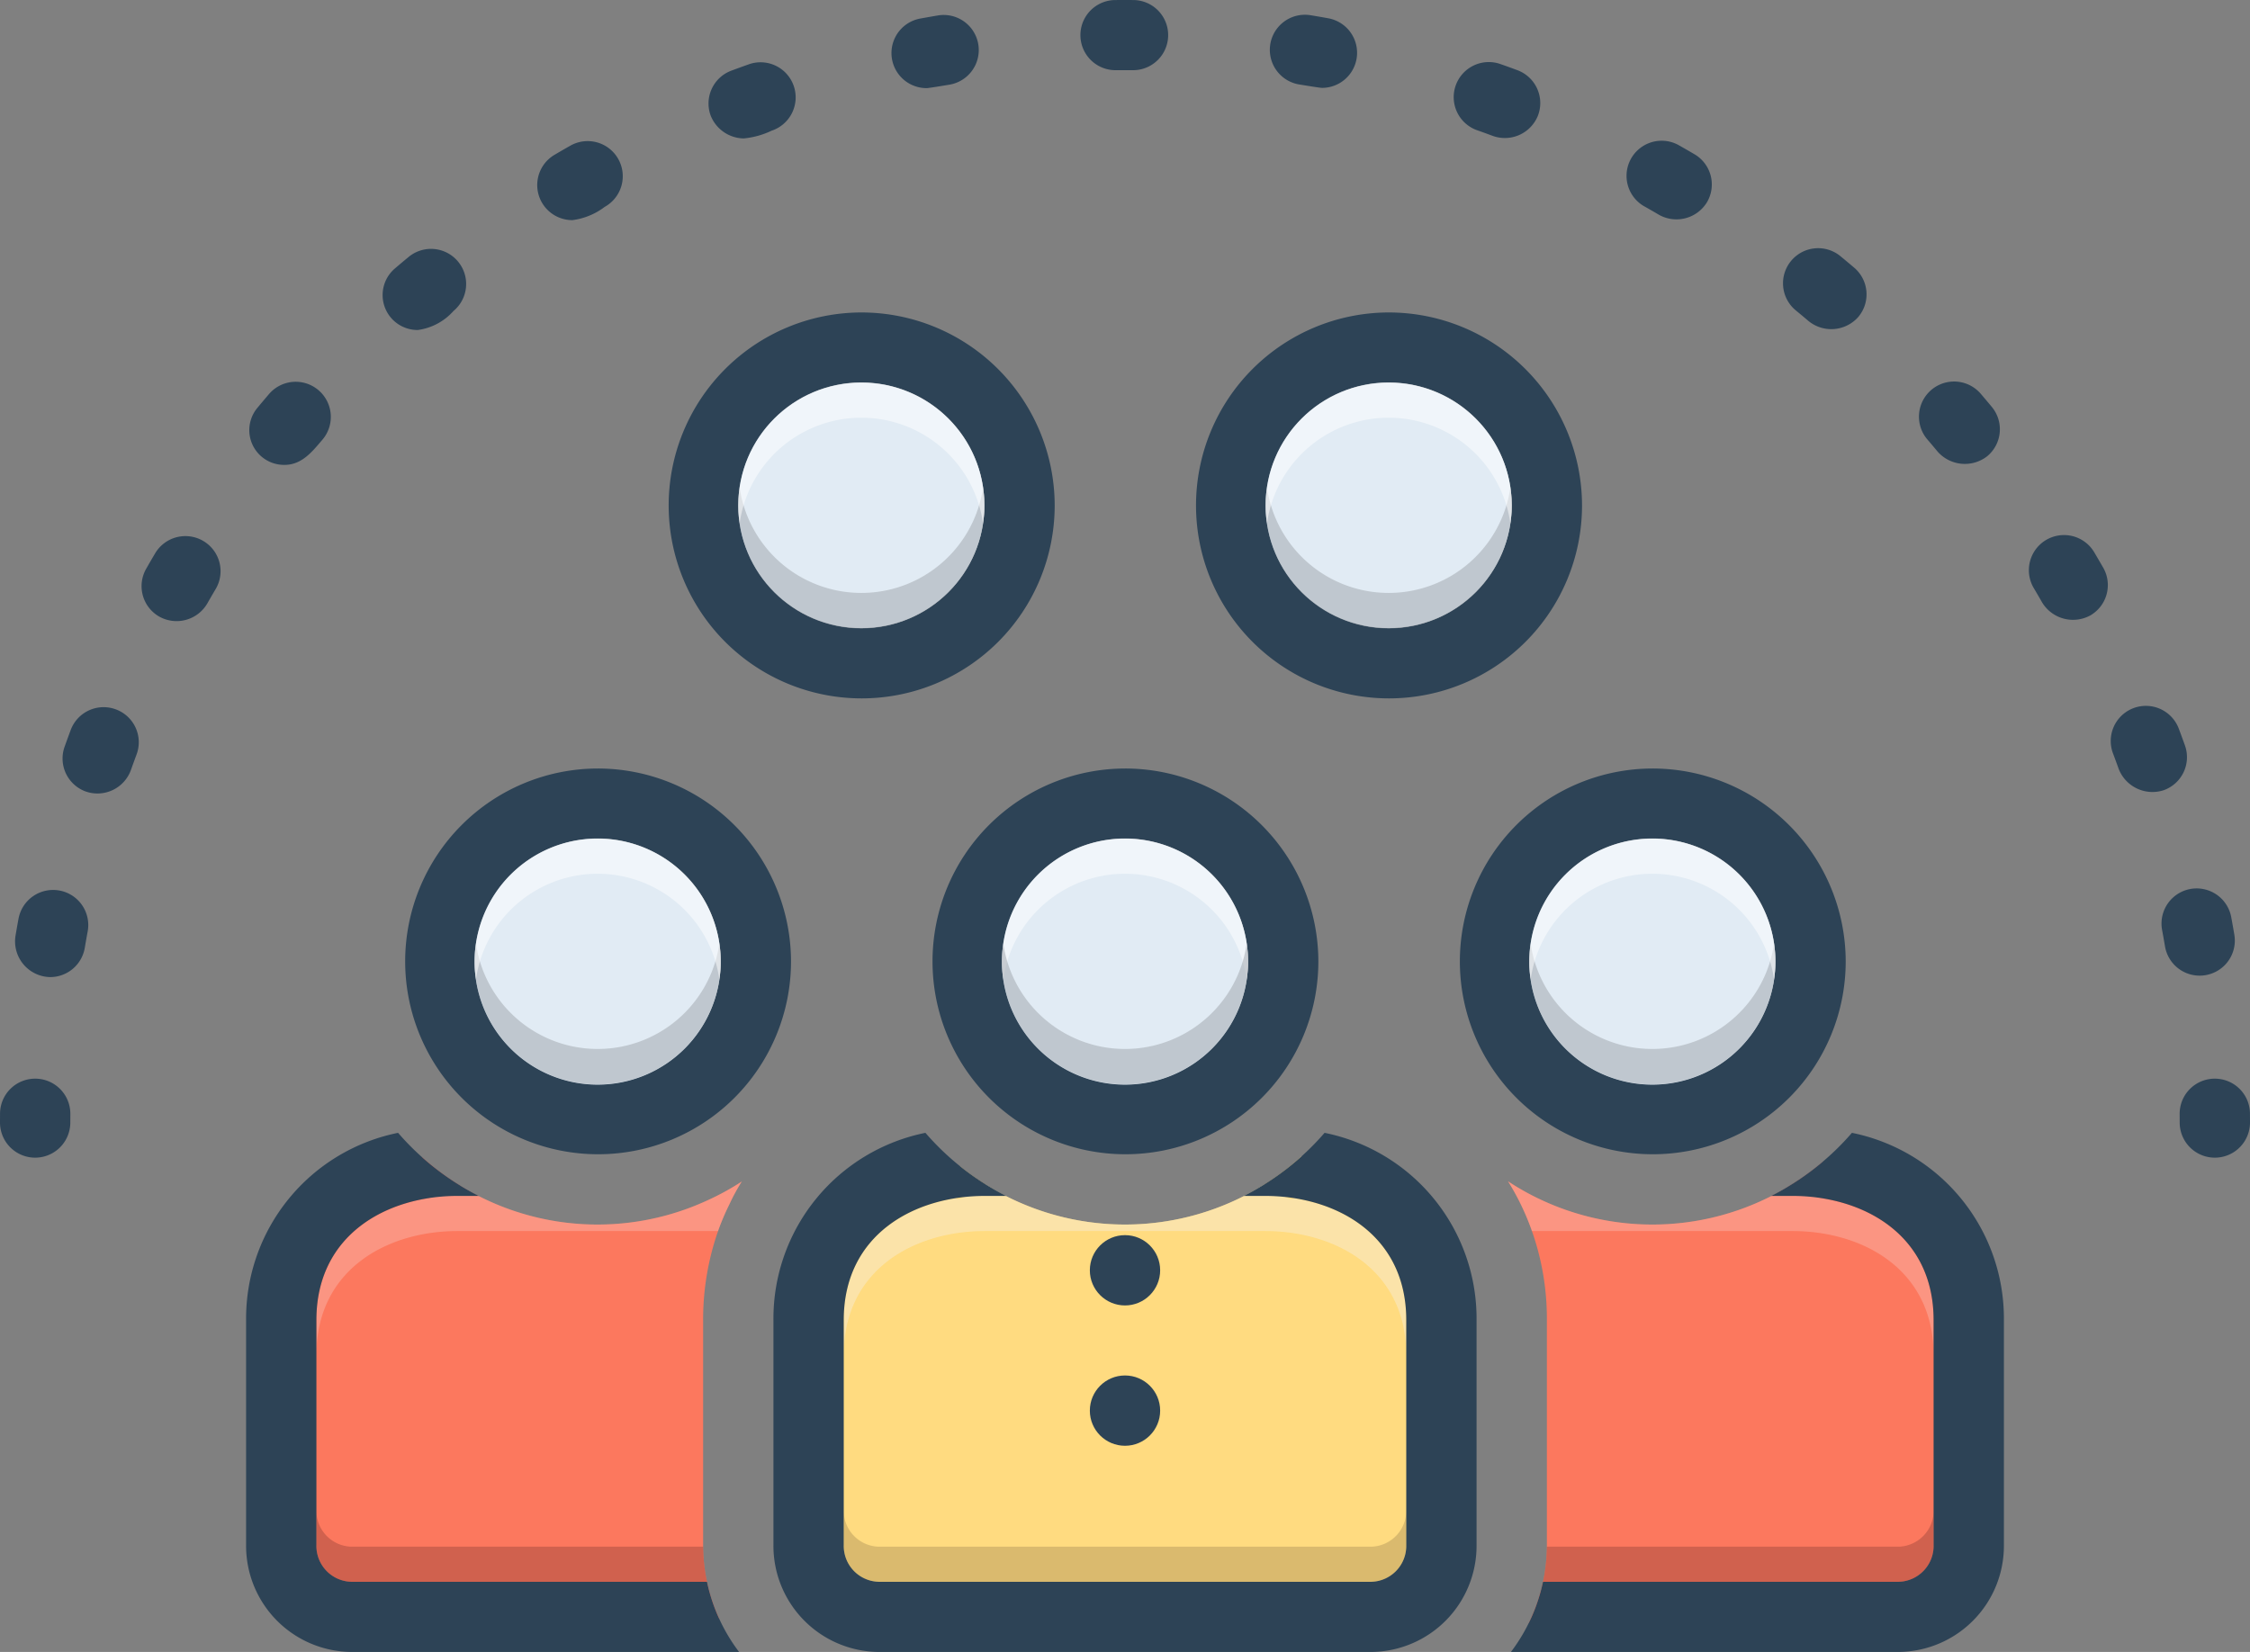 <?xml version="1.0" encoding="UTF-8"?><svg xmlns="http://www.w3.org/2000/svg" xmlns:xlink="http://www.w3.org/1999/xlink" data-name="Layer 1" height="94.0" preserveAspectRatio="xMidYMid meet" version="1.0" viewBox="0.0 17.0 128.0 94.0" width="128.0" zoomAndPan="magnify"><rect x="0.0" y="17.0" width="128.0" height="94.0" fill="#808080" stroke="none"/><g id="change1_1"><path d="M82.25,89.83V105.5l-4,3.62H50.08l-4.58-2.2V92.33c0-5.56,5.28-7.94,9.13-8.95a15.862,15.862,0,0,0,1.42,1.01A14.938,14.938,0,0,0,71.93,84.4a14.427,14.427,0,0,0,2.12-1.61C79.87,83.66,82.25,89.83,82.25,89.83Z" fill="#ffdb80"/></g><g id="change2_1"><path d="M40,92.11v12.9a10.047,10.047,0,0,0,.22,2c.01.04.02.09.03.13l.12.48c.05.18.1.35.16.51a8.26,8.26,0,0,0,.34.87.616.616,0,0,0,.05.12H19.19L16,106V91.88c0-5.76,6.38-9.01,6.38-9.01h1.66a14.897,14.897,0,0,0,16.19,2.44,14.456,14.456,0,0,0,1.97-1.08,11.383,11.383,0,0,0-.72,1.33,13.052,13.052,0,0,0-.63,1.49A15.264,15.264,0,0,0,40,92.11Z" fill="#fc785e"/></g><g id="change3_1"><path d="M2.014,78.379H2.002a1.998,1.998,0,0,0-2,1.984L0,80.874a2,2,0,0,0,4,0l.002-.487A1.998,1.998,0,0,0,2.014,78.379Z" fill="#2d4356"/></g><g id="change3_2"><path d="M93.544,28.742c.277.156.552.315.826.476a2.032,2.032,0,0,0,2.737-.709,1.993,1.993,0,0,0-.71-2.732q-.438-.257-.881-.508a1.997,1.997,0,1,0-1.973,3.474Z" fill="#2d4356"/></g><g id="change3_3"><path d="M52.713,22.015c.119,0,.99-.146,1.305-.198a1.996,1.996,0,1,0-.668-3.937q-.498.085-.995.175a1.996,1.996,0,0,0,.358,3.96Z" fill="#2d4356"/></g><g id="change3_4"><path d="M42.307,24.877a4.716,4.716,0,0,0,1.589-.44,1.997,1.997,0,1,0-1.336-3.763q-.479.17-.953.346a1.994,1.994,0,0,0-1.173,2.569A2.058,2.058,0,0,0,42.307,24.877Z" fill="#2d4356"/></g><g id="change3_5"><path d="M84.029,24.409q.45.159.895.325A2.026,2.026,0,0,0,87.498,23.562a1.995,1.995,0,0,0-1.175-2.568q-.478-.178-.96-.347a1.996,1.996,0,1,0-1.334,3.763Z" fill="#2d4356"/></g><g id="change3_6"><path d="M73.909,21.805c.313.052,1.179.195,1.298.195a1.996,1.996,0,0,0,.356-3.96q-.497-.09-1-.173a1.996,1.996,0,1,0-.654,3.939Z" fill="#2d4356"/></g><g id="change3_7"><path d="M32.563,29.526a3.844,3.844,0,0,0,1.835-.752,1.997,1.997,0,1,0-1.977-3.47q-.441.249-.877.507a1.996,1.996,0,0,0,1.019,3.715Z" fill="#2d4356"/></g><g id="change3_8"><path d="M63.468,20.994h.017l.955-0h.013a1.996,1.996,0,0,0,.013-3.992L64.006,17l-.555.002a1.996,1.996,0,0,0,.017,3.992Z" fill="#2d4356"/></g><g id="change3_9"><path d="M102.889,35.271a2.049,2.049,0,0,0,2.819-.226,1.993,1.993,0,0,0-.226-2.814q-.388-.329-.778-.651a1.998,1.998,0,1,0-2.545,3.081Q102.527,34.963,102.889,35.271Z" fill="#2d4356"/></g><g id="change3_10"><path d="M110.232,42.701a2.066,2.066,0,0,0,2.815.262,1.993,1.993,0,0,0,.263-2.811q-.322-.389-.651-.773a1.999,1.999,0,0,0-3.041,2.594Q109.929,42.335,110.232,42.701Z" fill="#2d4356"/></g><g id="change3_11"><path d="M119.142,48.431a1.999,1.999,0,0,0-3.445,2.029q.242.408.477.82a2.056,2.056,0,0,0,2.728.747,1.994,1.994,0,0,0,.749-2.722Q119.397,48.865,119.142,48.431Z" fill="#2d4356"/></g><g id="change3_12"><path d="M124.298,59.415q-.17-.477-.349-.952a1.999,1.999,0,0,0-3.744,1.404q.167.444.327.891a2.063,2.063,0,0,0,2.557,1.208A1.995,1.995,0,0,0,124.298,59.415Z" fill="#2d4356"/></g><g id="change3_13"><path d="M125.471,72.488a1.995,1.995,0,0,0,1.638-2.301q-.084-.499-.176-.996a2,2,0,0,0-3.934.725c.058.312.112.625.166.938a1.999,1.999,0,0,0,1.97,1.663A1.979,1.979,0,0,0,125.471,72.488Z" fill="#2d4356"/></g><g id="change3_14"><path d="M3.385,67.674a2.001,2.001,0,0,0-2.331,1.599c-.062.332-.12.668-.176,1.002a2.034,2.034,0,0,0,1.975,2.324,1.998,1.998,0,0,0,1.971-1.669q.078-.466.164-.93A1.997,1.997,0,0,0,3.385,67.674Z" fill="#2d4356"/></g><g id="change3_15"><path d="M11.564,47.783a2.002,2.002,0,0,0-2.739.704q-.259.438-.511.881a1.994,1.994,0,0,0,.752,2.721,2.021,2.021,0,0,0,2.727-.75q.234-.413.476-.821A1.994,1.994,0,0,0,11.564,47.783Z" fill="#2d4356"/></g><g id="change3_16"><path d="M16.188,43.454c.987-.005,1.569-.749,2.155-1.435a1.998,1.998,0,0,0-3.043-2.592q-.33.386-.653.776a1.977,1.977,0,0,0,1.541,3.25Z" fill="#2d4356"/></g><g id="change3_17"><path d="M23.77,35.778a3.308,3.308,0,0,0,2.026-1.08,1.998,1.998,0,1,0-2.551-3.076q-.39.322-.774.65a1.988,1.988,0,0,0,1.299,3.506Z" fill="#2d4356"/></g><g id="change3_18"><path d="M6.591,57.365a1.998,1.998,0,0,0-2.57,1.177q-.176.474-.346.95a1.995,1.995,0,0,0,1.213,2.55A2.023,2.023,0,0,0,7.442,60.831q.161-.452.328-.901A1.994,1.994,0,0,0,6.591,57.365Z" fill="#2d4356"/></g><g id="change3_19"><path d="M127.998,80.363a1.998,1.998,0,0,0-2-1.984h-.012A1.998,1.998,0,0,0,123.998,80.387l.002.487a2,2,0,0,0,4,0Z" fill="#2d4356"/></g><g id="change2_2"><path d="M111.56,92.11v14.12l-3.19,3.13H86.97c.06-.12.11-.24.16-.36.07-.16.14-.31.2-.48.04-.1.08-.21.12-.32.05-.14.09-.28.13-.42.05-.17.1-.35.15-.53a2.044,2.044,0,0,1,.05-.24,10.047,10.047,0,0,0,.22-2V92.11a15.012,15.012,0,0,0-.85-5.06,14.193,14.193,0,0,0-1.36-2.83,14.932,14.932,0,0,0,15.88.34,14.575,14.575,0,0,0,2.04-1.46h1.48S111.56,86.36,111.56,92.11Z" fill="#fc785e"/></g><g id="change3_20"><path d="M94,60.73a10.975,10.975,0,1,0,11,10.98A10.996,10.996,0,0,0,94,60.73Zm0,17.96a6.985,6.985,0,1,1,7-6.98A6.997,6.997,0,0,1,94,78.69Z" fill="#2d4356"/></g><g id="change4_1"><path d="M101,71.71a7,7,0,1,1-7-6.99A6.997,6.997,0,0,1,101,71.71Z" fill="#e1ebf4"/></g><g id="change3_21"><path d="M64,60.73A10.975,10.975,0,1,0,75,71.71,10.996,10.996,0,0,0,64,60.73Zm0,17.96a6.985,6.985,0,1,1,7-6.98A6.997,6.997,0,0,1,64,78.69Z" fill="#2d4356"/></g><g id="change4_2"><path d="M71,71.71a7,7,0,1,1-7-6.99A6.997,6.997,0,0,1,71,71.71Z" fill="#e1ebf4"/></g><g id="change3_22"><path d="M34,60.73A10.975,10.975,0,1,0,45,71.71,10.996,10.996,0,0,0,34,60.73Zm0,17.96a6.985,6.985,0,1,1,7-6.98A6.997,6.997,0,0,1,34,78.69Z" fill="#2d4356"/></g><g id="change4_3"><path d="M41,71.71a7,7,0,1,1-7-6.99A6.997,6.997,0,0,1,41,71.71Z" fill="#e1ebf4"/></g><g id="change3_23"><path d="M49,34.78A10.98,10.98,0,1,0,60,45.76,10.996,10.996,0,0,0,49,34.78Zm0,17.96a6.985,6.985,0,1,1,7-6.98A6.997,6.997,0,0,1,49,52.74Z" fill="#2d4356"/></g><g id="change4_4"><ellipse cx="49" cy="45.757" fill="#e1ebf4" rx="7" ry="6.985"/></g><g id="change3_24"><path d="M79,34.78A10.98,10.98,0,1,0,90,45.76,10.996,10.996,0,0,0,79,34.78Zm0,17.96a6.985,6.985,0,1,1,7-6.98A6.997,6.997,0,0,1,79,52.74Z" fill="#2d4356"/></g><g id="change4_5"><ellipse cx="79" cy="45.757" fill="#e1ebf4" rx="7" ry="6.985"/></g><g id="change3_25"><circle cx="64" cy="89.283" fill="#2d4356" r="2"/></g><g id="change3_26"><circle cx="64" cy="97.268" fill="#2d4356" r="2"/></g><g id="change5_1"><path d="M80,102.91v2a2.045,2.045,0,0,1-1.98,2.1H49.98a2.045,2.045,0,0,1-1.98-2.1v-2a2.045,2.045,0,0,0,1.98,2.1H78.02A2.045,2.045,0,0,0,80,102.91Z" fill="#ad9359" opacity=".45"/></g><g id="change6_1"><path d="M40,105.01a10.047,10.047,0,0,0,.22,2H19.98a2.045,2.045,0,0,1-1.98-2.1v-2a2.045,2.045,0,0,0,1.98,2.1Z" fill="#a54b3f" opacity=".5"/></g><g id="change6_2"><path d="M110,102.91v2a2.045,2.045,0,0,1-1.98,2.1H87.78a10.047,10.047,0,0,0,.22-2h20.02A2.045,2.045,0,0,0,110,102.91Z" fill="#a54b3f" opacity=".5"/></g><g id="change7_1"><path d="M80,92.11v2c0-4.88-4.03-7.06-8.03-7.06H56.03c-4,0-8.03,2.18-8.03,7.06v-2c0-4.21,3-6.41,6.4-6.93.18.15.79-.22,1.65-.79A14.938,14.938,0,0,0,71.93,84.4c.88.57,1.49.93,1.67.78C77,85.7,80,87.9,80,92.11Z" fill="#f9edd2" opacity=".5"/></g><g id="change8_1"><path d="M101,71.71a7,7,0,0,1-14,0,5.475,5.475,0,0,1,.08-1,6.994,6.994,0,0,0,13.84,0A5.475,5.475,0,0,1,101,71.71Z" fill="#9fa5aa" opacity=".5"/></g><g id="change9_1"><path d="M101,71.71a5.474,5.474,0,0,1-.08,1,6.992,6.992,0,0,0-13.84,0,5.474,5.474,0,0,1-.08-1,7,7,0,0,1,14,0Z" fill="#fff" opacity=".5"/></g><g id="change9_2"><path d="M71,71.71a5.474,5.474,0,0,1-.08,1,6.992,6.992,0,0,0-13.84,0,5.474,5.474,0,0,1-.08-1,7,7,0,0,1,14,0Z" fill="#fff" opacity=".5"/></g><g id="change8_2"><path d="M71,71.71a7,7,0,0,1-14,0,5.475,5.475,0,0,1,.08-1,6.994,6.994,0,0,0,13.84,0A5.475,5.475,0,0,1,71,71.71Z" fill="#9fa5aa" opacity=".5"/></g><g id="change8_3"><path d="M41,71.71a7,7,0,0,1-14,0,5.475,5.475,0,0,1,.08-1,6.994,6.994,0,0,0,13.84,0A5.475,5.475,0,0,1,41,71.71Z" fill="#9fa5aa" opacity=".5"/></g><g id="change9_3"><path d="M41,71.71a5.474,5.474,0,0,1-.08,1,6.992,6.992,0,0,0-13.84,0,5.474,5.474,0,0,1-.08-1,7,7,0,0,1,14,0Z" fill="#fff" opacity=".5"/></g><g id="change8_4"><path d="M56,45.76a7,7,0,0,1-14,0,5.474,5.474,0,0,1,.08-1,6.994,6.994,0,0,0,13.84,0A5.474,5.474,0,0,1,56,45.76Z" fill="#9fa5aa" opacity=".5"/></g><g id="change9_4"><path d="M56,45.76a5.475,5.475,0,0,1-.08,1,6.992,6.992,0,0,0-13.84,0,5.475,5.475,0,0,1-.08-1,7,7,0,0,1,14,0Z" fill="#fff" opacity=".5"/></g><g id="change8_5"><path d="M86,45.76a7,7,0,0,1-14,0,5.474,5.474,0,0,1,.08-1,6.994,6.994,0,0,0,13.84,0A5.474,5.474,0,0,1,86,45.76Z" fill="#9fa5aa" opacity=".5"/></g><g id="change9_5"><path d="M86,45.76a5.475,5.475,0,0,1-.08,1,6.992,6.992,0,0,0-13.84,0,5.475,5.475,0,0,1-.08-1,7,7,0,0,1,14,0Z" fill="#fff" opacity=".5"/></g><g id="change10_1"><path d="M42.2,84.23a11.383,11.383,0,0,0-.72,1.33,13.052,13.052,0,0,0-.63,1.49H26.03c-4,0-8.03,2.18-8.03,7.06v-2c0-4.21,3-6.41,6.4-6.93a5.534,5.534,0,0,1,1.79-.71,14.881,14.881,0,0,0,14.04.84A14.456,14.456,0,0,0,42.2,84.23Z" fill="#f9dbd7" opacity=".3"/></g><g id="change10_2"><path d="M110,92.11v2c0-4.88-4.03-7.06-8.03-7.06H87.15a14.193,14.193,0,0,0-1.36-2.83,14.932,14.932,0,0,0,15.88.34c.63.18,1.27.39,1.93.62C107,85.7,110,87.9,110,92.11Z" fill="#f9dbd7" opacity=".3"/></g><g id="change3_27"><path d="M19.98,107.008A2.042,2.042,0,0,1,18,104.914V92.112c0-4.878,4.033-7.061,8.031-7.061H27.238a15.069,15.069,0,0,1-4.592-3.59A10.782,10.782,0,0,0,14,92.112v12.802A6.04,6.04,0,0,0,19.98,111H42.044a10.069,10.069,0,0,1-1.824-3.992Z" fill="#2d4356"/></g><g id="change3_28"><path d="M105.354,81.461a15.069,15.069,0,0,1-4.592,3.59h1.207c3.998,0,8.031,2.183,8.031,7.061v12.802a2.042,2.042,0,0,1-1.98,2.094H87.78A10.069,10.069,0,0,1,85.956,111h22.063A6.04,6.04,0,0,0,114,104.914V92.112A10.782,10.782,0,0,0,105.354,81.461Z" fill="#2d4356"/></g><g id="change3_29"><path d="M75.354,81.461a15.069,15.069,0,0,1-4.592,3.59h1.207c3.998,0,8.031,2.183,8.031,7.061v12.802a2.042,2.042,0,0,1-1.98,2.094H49.98A2.042,2.042,0,0,1,48,104.914V92.112c0-4.878,4.033-7.061,8.031-7.061H57.238a15.069,15.069,0,0,1-4.592-3.59A10.782,10.782,0,0,0,44,92.112v12.802A6.04,6.04,0,0,0,49.98,111H78.02A6.04,6.04,0,0,0,84,104.914V92.112A10.782,10.782,0,0,0,75.354,81.461Z" fill="#2d4356"/></g></svg>